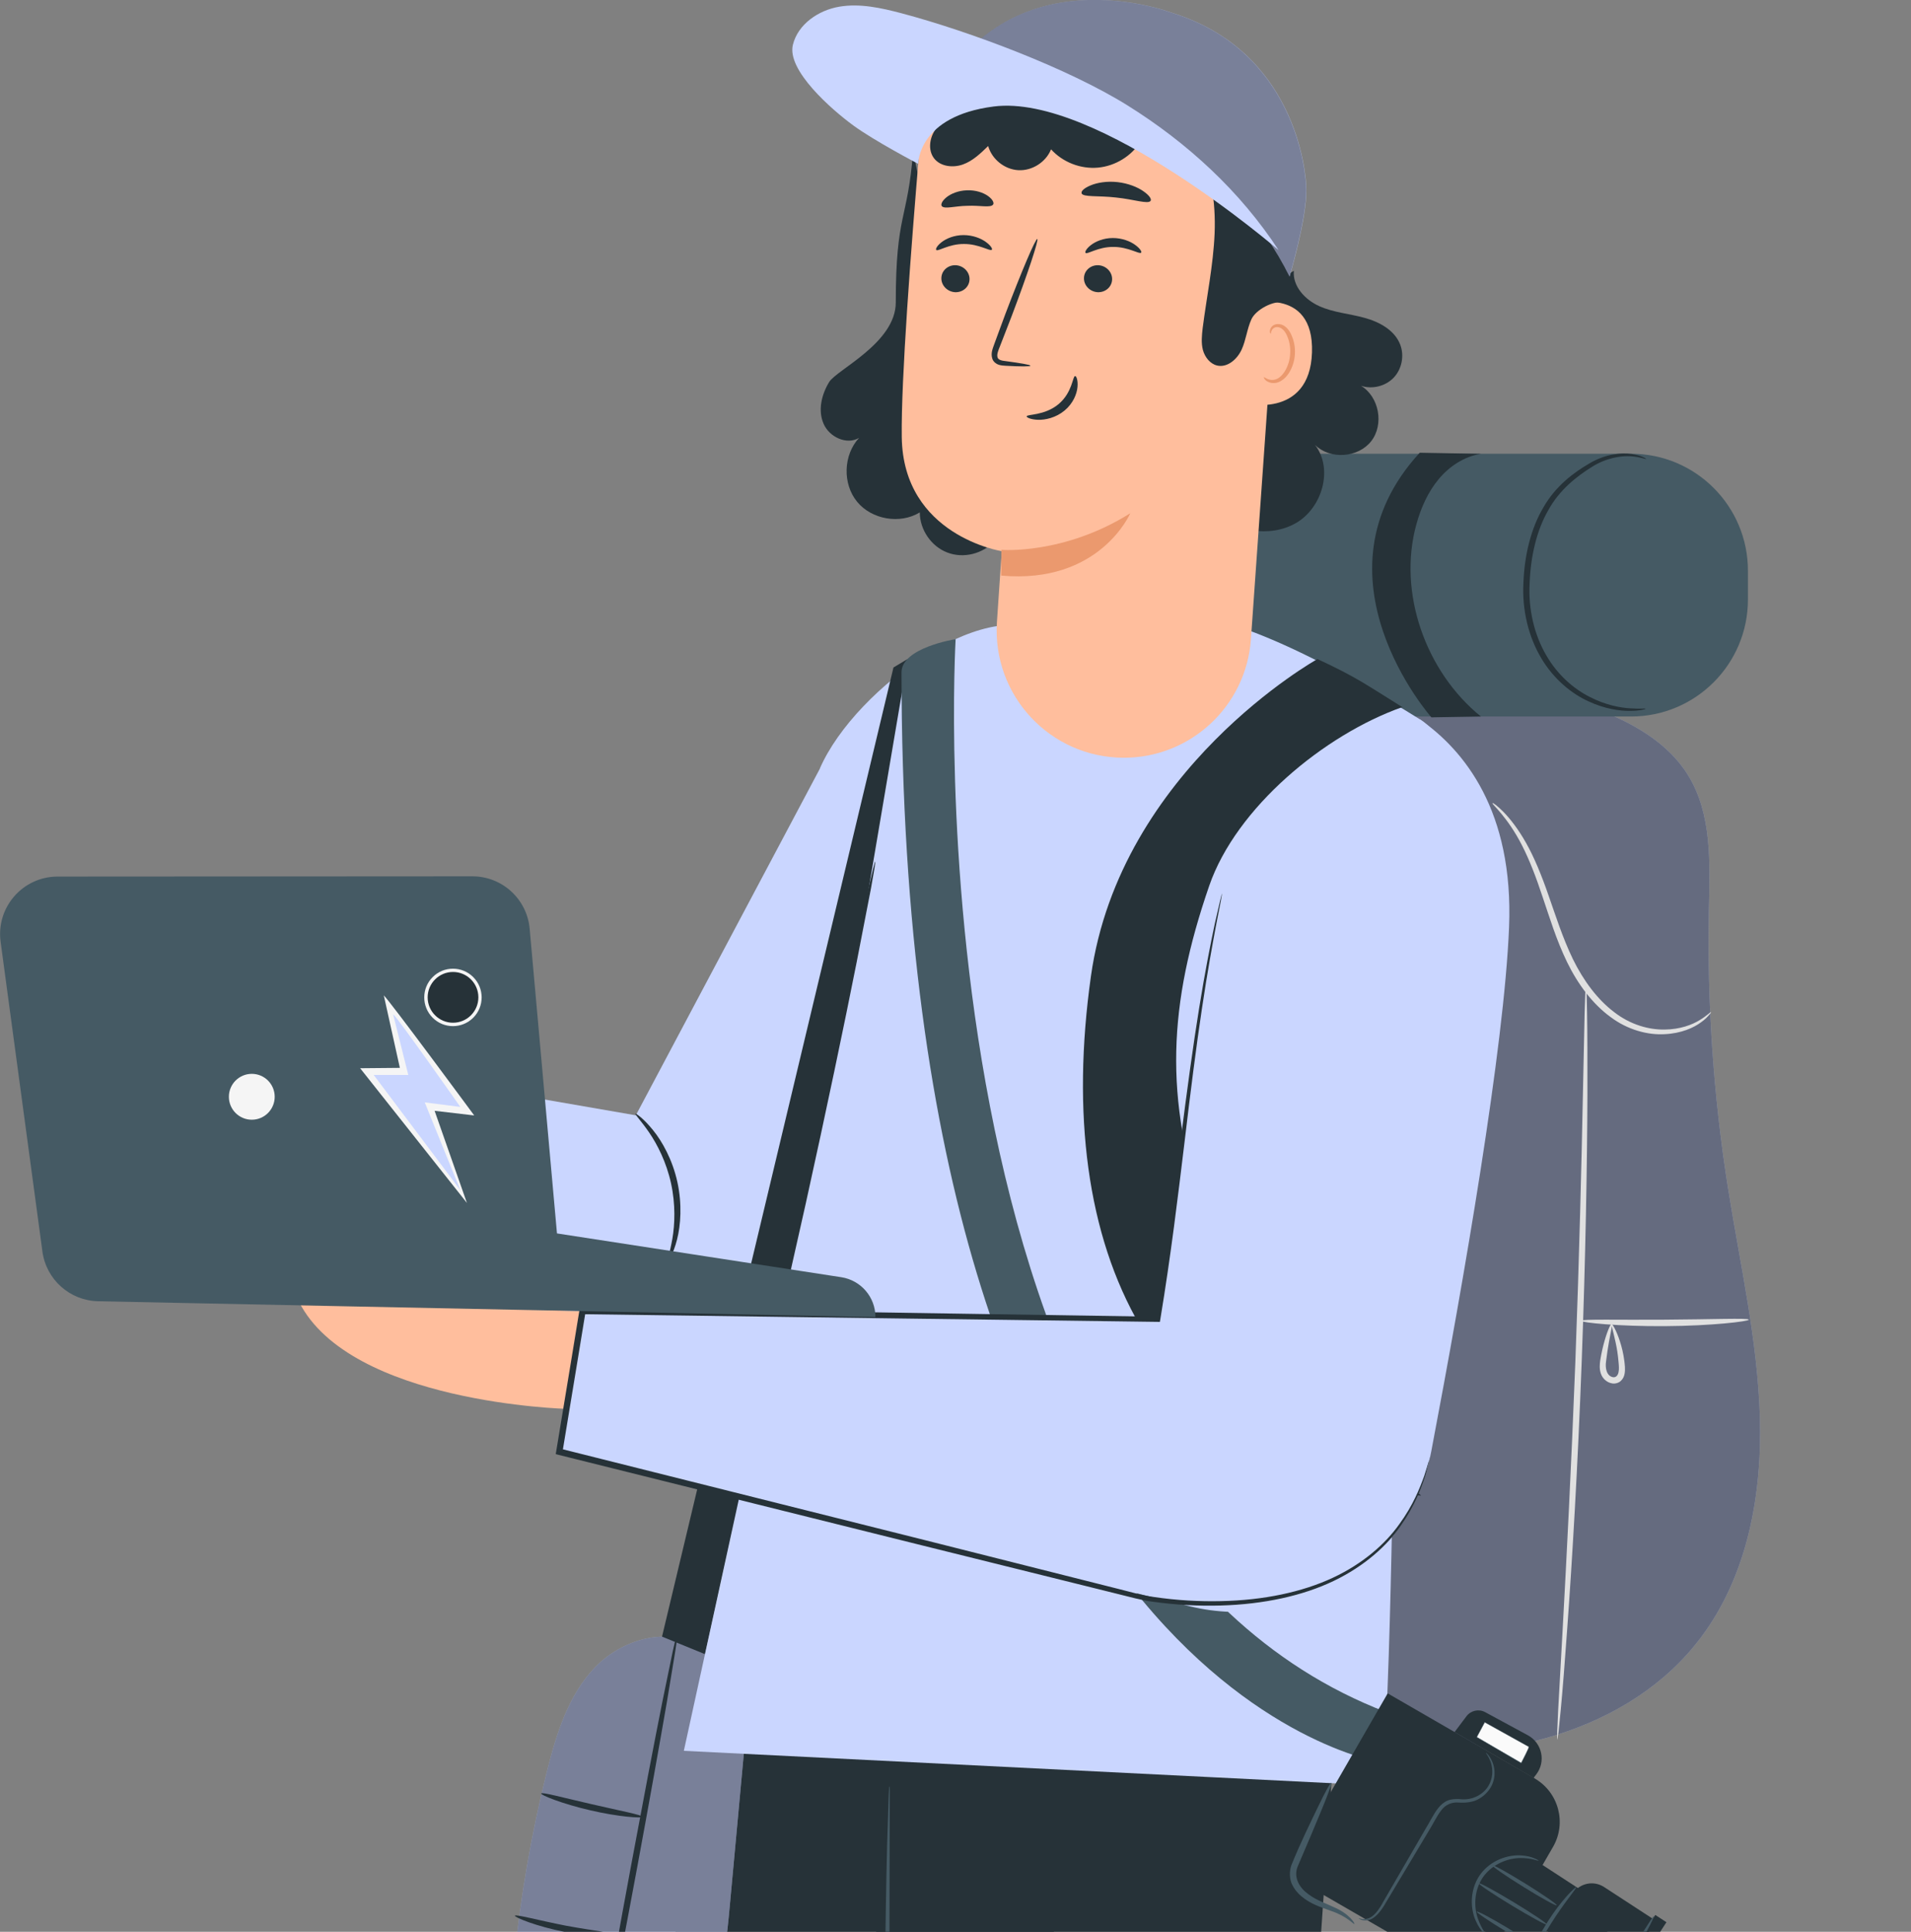 <svg width="187" height="189" viewBox="0 0 187 189" fill="none" xmlns="http://www.w3.org/2000/svg">
<rect x="0" y="0" width="187" height="189" fill="#808080" stroke="none"/>
<g clip-path="url(#clip0_539_23785)">
<path d="M72.952 148.221C71.843 150.43 54.097 265.946 54.097 265.946L40.811 343.698L70.793 351.444L88.217 273.717L101.753 198.579L107.668 157.173L72.952 148.221Z" fill="#263238"/>
<path d="M85.462 167.343L86.595 254.154C86.404 267.068 91.019 279.601 99.57 289.293L153.035 348.221L177.328 324.123L124.508 258.677L130.28 174.433L85.474 167.355L85.462 167.343Z" fill="#263238"/>
<path d="M87.024 174.803C87.024 174.803 87 174.922 86.988 175.173C86.977 175.447 86.953 175.806 86.941 176.259C86.905 177.262 86.869 178.658 86.809 180.437C86.714 184.065 86.631 189.317 86.571 195.81C86.44 208.797 86.643 226.725 86.309 246.526C86.249 251.48 85.987 256.314 86.189 261.005C86.285 263.344 86.523 265.648 86.929 267.88C87.108 268.99 87.477 270.076 87.823 271.139C88.312 272.141 88.682 273.18 89.254 274.099C91.341 277.882 93.786 281.177 96.1 284.22C98.437 287.24 100.727 289.974 102.826 292.444C107.048 297.374 110.578 301.265 112.987 303.975C114.168 305.311 115.098 306.35 115.754 307.102C116.052 307.436 116.291 307.71 116.47 307.913C116.637 308.092 116.72 308.188 116.732 308.176C116.732 308.176 116.672 308.069 116.517 307.866C116.35 307.651 116.124 307.364 115.849 307.006C115.253 306.254 114.347 305.18 113.166 303.795C110.805 301.038 107.334 297.099 103.16 292.134C101.085 289.639 98.831 286.906 96.517 283.874C94.228 280.831 91.819 277.536 89.767 273.8C87.489 270.136 87.048 265.576 86.809 260.945C86.619 256.302 86.881 251.468 86.941 246.503C87.275 226.689 87.012 208.761 87.024 195.774C87.036 189.317 87.048 184.077 87.06 180.401C87.06 178.622 87.072 177.214 87.072 176.223C87.072 175.77 87.072 175.412 87.072 175.137C87.072 174.886 87.06 174.767 87.048 174.767L87.024 174.803Z" fill="#455A64"/>
<path d="M80.238 75.185L62.218 109.119L20.537 101.898L15.301 123.753L63.923 136.417C66.153 137.121 68.539 137.205 70.817 136.667C75.241 135.629 78.807 132.37 80.226 128.05L97.972 81.881C99.594 77.68 102.957 69.026 99.642 65.982L102.945 62.533C97.447 57.496 83.733 67.14 80.226 75.185H80.238Z" fill="#CAD6FF"/>
<path d="M65.367 123.442C65.367 123.442 65.891 122.69 66.249 121.282C66.607 119.886 66.762 117.833 66.285 115.648C65.808 113.476 64.806 111.674 63.888 110.552C62.969 109.418 62.23 108.916 62.182 108.964C62.111 109.036 62.743 109.656 63.53 110.814C64.317 111.96 65.212 113.703 65.665 115.78C66.118 117.856 66.034 119.814 65.796 121.187C65.557 122.571 65.247 123.395 65.343 123.431L65.367 123.442Z" fill="#263238"/>
<path d="M68.455 161.1C65.271 159.083 60.823 160.408 58.211 163.141C55.599 165.875 54.442 169.646 53.524 173.299C51.997 179.398 50.924 185.605 50.304 191.859C50.089 194.056 49.934 196.335 50.65 198.424C51.64 201.36 54.347 203.593 57.388 204.189C60.429 204.786 63.697 203.795 66.01 201.742C70.125 198.102 70.9 192.074 71.401 186.596L73.667 162.031" fill="#CAD6FF"/>
<g opacity="0.4">
<path d="M68.455 161.1C65.271 159.083 60.823 160.408 58.211 163.141C55.599 165.875 54.442 169.646 53.524 173.299C51.997 179.398 50.924 185.605 50.304 191.859C50.089 194.056 49.934 196.335 50.65 198.424C51.64 201.36 54.347 203.593 57.388 204.189C60.429 204.786 63.697 203.795 66.01 201.742C70.125 198.102 70.9 192.074 71.401 186.596L73.667 162.031" fill="black"/>
</g>
<path d="M55.85 203.951C55.85 203.951 56.613 204.225 57.579 203.414C58.056 203.02 58.45 202.339 58.688 201.528C58.927 200.704 59.07 199.773 59.284 198.747C60.107 194.629 61.193 188.935 62.361 182.645C63.53 176.343 64.544 170.637 65.259 166.507C65.581 164.526 65.856 162.867 66.07 161.602C66.249 160.444 66.321 159.799 66.285 159.787C66.237 159.787 66.082 160.408 65.832 161.554C65.569 162.819 65.236 164.454 64.83 166.424C64.007 170.542 62.922 176.235 61.753 182.525C60.584 188.816 59.571 194.521 58.855 198.663C58.664 199.689 58.545 200.644 58.354 201.432C58.163 202.22 57.83 202.853 57.424 203.234C56.589 204.046 55.826 203.891 55.85 203.951Z" fill="#263238"/>
<path d="M52.94 175.459C52.88 175.614 55.015 176.486 57.782 177.118C60.536 177.763 62.838 177.906 62.862 177.751C62.886 177.572 60.656 177.154 57.925 176.522C55.194 175.901 52.999 175.292 52.952 175.471L52.94 175.459Z" fill="#263238"/>
<path d="M50.388 187.431C50.34 187.574 52.487 188.481 55.313 189.019C58.139 189.544 60.477 189.496 60.477 189.341C60.489 189.15 58.199 188.923 55.42 188.41C52.654 187.873 50.435 187.252 50.376 187.431H50.388Z" fill="#263238"/>
<path d="M64.782 160.122L87.43 65.302L88.813 64.478L83.065 98.4L68.992 161.84L64.782 160.122Z" fill="#263238"/>
<path d="M131.174 67.546C139.427 65.708 148.216 66.328 156.123 69.324C159.665 70.661 163.184 72.607 165.175 75.829C167.537 79.637 167.322 84.423 167.227 88.899C167.036 98.007 167.656 107.126 169.075 116.125C170.256 123.621 171.985 131.057 172.212 138.637C172.438 146.216 171.007 154.13 166.451 160.193C159.439 169.539 146.475 172.523 134.859 171.353C128.741 170.745 122.599 169.121 117.519 165.66C112.438 162.198 108.515 156.72 107.895 150.597" fill="#CAD6FF"/>
<g opacity="0.5">
<path d="M131.174 67.546C139.427 65.708 148.216 66.328 156.123 69.324C159.665 70.661 163.184 72.607 165.175 75.829C167.537 79.637 167.322 84.423 167.227 88.899C167.036 98.007 167.656 107.126 169.075 116.125C170.256 123.621 171.985 131.057 172.212 138.637C172.438 146.216 171.007 154.13 166.451 160.193C159.439 169.539 146.475 172.523 134.859 171.353C128.741 170.745 122.599 169.121 117.519 165.66C112.438 162.198 108.515 156.72 107.895 150.597" fill="black"/>
</g>
<path d="M146.046 78.587C145.962 78.658 147.513 79.912 148.932 82.704C149.647 84.089 150.315 85.82 150.959 87.777C151.627 89.735 152.283 91.943 153.344 94.127C154.406 96.311 155.849 98.221 157.578 99.487C159.284 100.776 161.275 101.277 162.885 101.181C164.507 101.11 165.748 100.549 166.463 100.012C166.833 99.749 167.071 99.499 167.226 99.319C167.381 99.14 167.453 99.045 167.429 99.021C167.381 98.985 167.059 99.355 166.332 99.797C165.604 100.25 164.412 100.716 162.885 100.728C161.359 100.752 159.534 100.262 157.936 99.009C156.326 97.792 154.954 95.954 153.917 93.841C152.891 91.716 152.211 89.532 151.52 87.574C150.84 85.605 150.113 83.85 149.337 82.478C148.562 81.093 147.751 80.079 147.131 79.446C146.511 78.813 146.093 78.539 146.07 78.575L146.046 78.587Z" fill="#E0E0E0"/>
<path d="M152.391 170.184C152.391 170.184 152.45 169.933 152.51 169.444C152.57 168.883 152.641 168.178 152.725 167.295C152.904 165.433 153.118 162.724 153.357 159.381C153.846 152.697 154.394 143.447 154.776 133.23C155.158 123 155.313 113.738 155.336 107.042C155.336 103.688 155.336 100.978 155.301 99.105C155.277 98.221 155.265 97.505 155.253 96.944C155.229 96.455 155.217 96.192 155.193 96.192C155.169 96.192 155.146 96.455 155.134 96.944C155.122 97.505 155.098 98.221 155.062 99.105C155.026 101.062 154.967 103.748 154.895 107.042C154.764 113.738 154.537 123 154.156 133.218C153.762 143.435 153.285 152.673 152.915 159.369C152.737 162.652 152.582 165.349 152.474 167.295C152.438 168.178 152.403 168.894 152.379 169.455C152.367 169.945 152.367 170.207 152.379 170.207L152.391 170.184Z" fill="#E0E0E0"/>
<path d="M154.752 129.231C154.74 129.398 158.401 129.78 162.945 129.744C167.489 129.72 171.138 129.279 171.126 129.112C171.115 128.933 167.453 129.088 162.933 129.112C158.425 129.148 154.752 129.04 154.74 129.219L154.752 129.231Z" fill="#E0E0E0"/>
<path d="M157.722 129.482C157.65 129.458 157.328 130.078 157.018 131.165C156.863 131.702 156.708 132.358 156.589 133.098C156.541 133.48 156.493 133.91 156.648 134.375C156.803 134.853 157.221 135.271 157.793 135.354C158.079 135.39 158.413 135.294 158.616 135.092C158.831 134.889 158.938 134.626 158.974 134.399C159.057 133.922 158.986 133.516 158.95 133.158C158.855 132.418 158.688 131.749 158.509 131.212C158.163 130.138 157.781 129.529 157.722 129.565C157.638 129.601 157.865 130.257 158.091 131.32C158.211 131.857 158.318 132.501 158.378 133.218C158.413 133.576 158.449 133.958 158.378 134.268C158.306 134.59 158.115 134.769 157.865 134.745C157.221 134.65 157.054 133.862 157.161 133.182C157.245 132.466 157.352 131.821 157.447 131.272C157.65 130.186 157.805 129.517 157.722 129.494V129.482Z" fill="#E0E0E0"/>
<path d="M125.08 44.39H159.606C165.922 44.39 171.043 49.515 171.043 55.837V58.653C171.043 64.975 165.922 70.1 159.606 70.1H125.08C118.764 70.1 113.643 64.975 113.643 58.653V55.837C113.643 49.515 118.764 44.39 125.08 44.39Z" fill="#455A64"/>
<path d="M161.108 44.915C161.108 44.915 161.001 44.819 160.763 44.712C160.524 44.605 160.154 44.485 159.653 44.414C158.675 44.27 157.125 44.402 155.563 45.321C154.036 46.204 152.247 47.517 151.043 49.618C149.814 51.671 149.182 54.285 149.075 56.982C148.92 59.716 149.6 62.365 150.828 64.407C152.045 66.46 153.798 67.868 155.42 68.608C157.054 69.372 158.52 69.563 159.51 69.551C160.011 69.551 160.393 69.503 160.643 69.456C160.906 69.408 161.037 69.372 161.025 69.348C161.025 69.288 160.476 69.372 159.51 69.3C158.544 69.241 157.137 68.99 155.599 68.202C154.06 67.438 152.438 66.078 151.305 64.108C150.16 62.151 149.528 59.632 149.683 57.006C149.791 54.368 150.375 51.862 151.52 49.892C152.617 47.899 154.311 46.598 155.754 45.691C157.209 44.772 158.652 44.581 159.606 44.641C160.572 44.712 161.073 44.963 161.085 44.903L161.108 44.915Z" fill="#263238"/>
<path d="M138.926 44.294L144.913 44.402C143.291 44.653 141.824 45.619 140.775 46.885C139.725 48.15 139.045 49.69 138.604 51.277C136.744 57.973 139.511 65.731 144.913 70.1L140.071 70.184C140.071 70.184 127.823 56.362 138.926 44.294Z" fill="#263238"/>
<path d="M135.205 174.707C136.112 166.663 136.434 135.402 136.434 135.402C137.567 120.84 138.115 104.941 138.986 94.354C139.797 84.388 143.697 73.347 138.998 70.41C122.158 59.895 116.565 60.301 116.565 60.301L107.537 60.42C96.768 61.232 88.813 68.501 87.215 78.467L66.917 171.294L135.205 174.707Z" fill="#CAD6FF"/>
<path d="M70.793 151.074C70.793 151.074 70.888 150.847 71.02 150.418C71.163 149.916 71.33 149.272 71.544 148.496C71.986 146.825 72.606 144.39 73.345 141.382C74.824 135.366 76.78 127.047 78.831 117.82C80.871 108.594 82.624 100.215 83.828 94.139C84.401 91.167 84.878 88.721 85.224 86.942C85.367 86.142 85.474 85.498 85.569 84.973C85.641 84.519 85.665 84.28 85.653 84.28C85.629 84.28 85.557 84.507 85.45 84.949C85.331 85.462 85.176 86.106 84.985 86.894C84.591 88.673 84.055 91.096 83.399 94.056C82.063 100.179 80.238 108.498 78.223 117.689C76.16 126.868 74.299 135.175 72.916 141.287C72.248 144.247 71.699 146.67 71.306 148.436C71.139 149.224 70.996 149.869 70.888 150.382C70.805 150.836 70.769 151.062 70.781 151.074H70.793Z" fill="#263238"/>
<path d="M126.607 26.498C126.476 28.014 127.716 29.339 129.111 29.959C130.495 30.58 132.045 30.688 133.512 31.093C134.979 31.487 136.482 32.311 137.018 33.719C137.436 34.806 137.173 36.118 136.374 36.954C135.575 37.789 134.275 38.112 133.178 37.742C134.955 38.816 135.456 41.526 134.18 43.161C132.904 44.796 130.161 44.987 128.682 43.531C130.495 45.882 129.386 49.69 126.822 51.17C124.245 52.65 120.811 51.993 118.533 50.084C116.255 48.174 115.039 45.238 114.621 42.301C114.204 39.365 114.502 36.369 114.812 33.421" fill="#263238"/>
<path d="M97.316 52.924C96.195 54.189 94.275 54.667 92.701 54.058C91.127 53.461 90.006 51.826 90.006 50.131C88.074 51.313 85.295 50.835 83.864 49.081C82.433 47.326 82.516 44.509 84.067 42.838C82.85 43.566 81.133 42.755 80.584 41.442C80.024 40.141 80.393 38.601 81.133 37.383C81.872 36.166 87.656 33.552 87.656 29.589C87.656 20.84 88.825 21.616 89.35 14.812" fill="#263238"/>
<path d="M125.224 22.559L122.409 62.545C121.944 69.074 116.518 74.135 109.982 74.135C102.779 74.135 97.078 68.047 97.555 60.85C97.806 57.042 98.032 53.927 98.032 53.927C98.032 53.927 88.36 52.423 88.241 42.743C88.169 37.157 89.135 24.469 89.958 14.753C90.519 8.188 96.017 3.139 102.6 3.139H108.444C118.509 3.724 126.094 12.509 125.235 22.559H125.224Z" fill="#FFBE9D"/>
<path d="M97.996 53.796C97.996 53.796 104.102 54.297 110.602 50.215C110.602 50.215 107.621 57.185 97.972 56.314L97.996 53.808V53.796Z" fill="#EB996E"/>
<path d="M92.117 27.19C92.093 27.918 92.689 28.539 93.453 28.587C94.216 28.623 94.848 28.073 94.872 27.345C94.896 26.617 94.299 25.997 93.536 25.949C92.773 25.913 92.141 26.462 92.117 27.19Z" fill="#263238"/>
<path d="M91.616 24.457C91.783 24.636 92.833 23.86 94.323 23.872C95.802 23.86 96.899 24.624 97.054 24.433C97.138 24.349 96.959 24.027 96.482 23.681C96.017 23.335 95.218 23.001 94.288 23.001C93.357 23.001 92.582 23.347 92.141 23.693C91.688 24.039 91.533 24.373 91.616 24.445V24.457Z" fill="#263238"/>
<path d="M106.071 27.19C106.047 27.918 106.643 28.539 107.406 28.587C108.17 28.623 108.802 28.073 108.825 27.345C108.849 26.617 108.253 25.997 107.49 25.949C106.727 25.913 106.094 26.462 106.071 27.19Z" fill="#263238"/>
<path d="M106.226 24.743C106.393 24.922 107.442 24.146 108.933 24.158C110.412 24.146 111.509 24.91 111.664 24.719C111.747 24.636 111.568 24.314 111.091 23.968C110.626 23.621 109.827 23.287 108.897 23.287C107.967 23.287 107.192 23.633 106.75 23.979C106.297 24.326 106.142 24.66 106.226 24.731V24.743Z" fill="#263238"/>
<path d="M100.823 35.772C100.823 35.689 99.905 35.533 98.414 35.331C98.033 35.295 97.675 35.211 97.615 34.961C97.52 34.686 97.687 34.28 97.866 33.839C98.223 32.919 98.593 31.953 98.987 30.95C100.549 26.832 101.67 23.442 101.503 23.383C101.336 23.323 99.941 26.605 98.378 30.723C98.009 31.738 97.639 32.705 97.305 33.636C97.162 34.065 96.912 34.555 97.114 35.128C97.222 35.414 97.496 35.617 97.734 35.689C97.973 35.76 98.188 35.772 98.378 35.784C99.881 35.868 100.823 35.868 100.823 35.784V35.772Z" fill="#263238"/>
<path d="M105.2 36.799C104.961 36.787 104.949 38.398 103.578 39.544C102.194 40.69 100.477 40.511 100.465 40.738C100.441 40.833 100.847 41.048 101.574 41.072C102.29 41.096 103.327 40.869 104.174 40.165C105.021 39.461 105.379 38.53 105.438 37.861C105.498 37.181 105.319 36.787 105.212 36.799H105.2Z" fill="#263238"/>
<path d="M105.832 18.907C105.975 19.312 107.466 19.122 109.207 19.324C110.96 19.503 112.355 20.005 112.594 19.647C112.701 19.468 112.451 19.098 111.878 18.704C111.318 18.31 110.411 17.94 109.374 17.82C108.324 17.701 107.37 17.868 106.738 18.131C106.094 18.393 105.772 18.704 105.844 18.895L105.832 18.907Z" fill="#263238"/>
<path d="M92.153 20.16C92.415 20.494 93.441 20.148 94.669 20.136C95.897 20.076 96.947 20.363 97.185 20.005C97.293 19.838 97.126 19.491 96.673 19.169C96.219 18.847 95.468 18.584 94.621 18.62C93.775 18.644 93.047 18.954 92.618 19.301C92.188 19.647 92.045 19.993 92.153 20.16Z" fill="#263238"/>
<path d="M121.956 29.828C122.123 29.756 128.599 27.859 128.384 34.483C128.169 41.096 121.574 39.52 121.574 39.329C121.574 39.138 121.956 29.828 121.956 29.828Z" fill="#FFBE9D"/>
<path d="M123.685 36.882C123.685 36.882 123.793 36.966 123.995 37.061C124.186 37.157 124.508 37.228 124.854 37.109C125.558 36.87 126.19 35.784 126.249 34.59C126.285 33.994 126.178 33.409 125.975 32.931C125.784 32.442 125.486 32.096 125.14 32.024C124.794 31.929 124.532 32.132 124.448 32.323C124.353 32.502 124.389 32.633 124.353 32.645C124.329 32.657 124.21 32.526 124.281 32.263C124.317 32.132 124.401 31.977 124.556 31.857C124.723 31.738 124.949 31.678 125.2 31.714C125.713 31.762 126.154 32.251 126.369 32.776C126.619 33.313 126.75 33.958 126.714 34.638C126.631 35.975 125.903 37.193 124.937 37.443C124.472 37.551 124.091 37.395 123.888 37.24C123.685 37.073 123.661 36.918 123.685 36.906V36.882Z" fill="#EB996E"/>
<path d="M125.641 29.601C124.627 29.363 122.886 30.294 122.457 31.236C122.027 32.179 121.932 33.254 121.503 34.197C121.073 35.14 120.107 35.999 119.094 35.76C118.402 35.593 117.901 34.937 117.71 34.244C117.531 33.552 117.603 32.824 117.686 32.108C118.08 29.016 118.724 25.949 118.855 22.846C118.974 19.73 118.533 16.495 116.899 13.846C115.265 11.196 112.272 9.238 109.159 9.489C107.108 9.656 105.224 10.73 103.172 11.017C100.751 11.351 98.187 10.504 96.458 8.773C96.231 8.546 95.206 7.866 95.206 7.866C95.206 7.711 95.361 6.326 95.897 5.825C99.952 2.077 107.251 1.026 112.594 2.375C117.949 3.724 122.958 7.508 125.259 12.521C127.561 17.534 126.881 24.517 125.605 29.589" fill="#263238"/>
<path d="M89.839 13.261C89.839 13.261 115.206 5.097 126.19 27.059C126.19 27.059 127.835 21.556 127.835 18.608C127.835 16.639 126.655 4.918 114.609 1.229C114.609 1.229 96.458 -5.705 89.851 13.249L89.839 13.261Z" fill="#CAD6FF"/>
<path d="M111.64 13.81C110.745 15.254 109.147 16.245 107.442 16.4C105.748 16.555 103.995 15.875 102.85 14.61C102.349 15.863 101.002 16.722 99.654 16.651C98.306 16.579 97.066 15.588 96.696 14.287C95.957 15.004 95.194 15.744 94.228 16.09C93.262 16.436 92.045 16.305 91.413 15.505C90.769 14.681 90.96 13.428 91.592 12.592C92.224 11.757 93.202 11.268 94.168 10.862C97.185 9.597 100.501 8.976 103.745 9.406C106.977 9.847 110.113 11.411 112.141 13.977" fill="#263238"/>
<g opacity="0.4">
<path d="M89.839 13.261C89.839 13.261 92.725 9.823 97.901 9.597C105.39 9.262 119.392 13.476 126.177 27.059C126.177 27.059 127.823 21.556 127.823 18.608C127.823 16.639 126.643 4.918 114.597 1.229C114.597 1.229 96.446 -5.705 89.839 13.249V13.261Z" fill="black"/>
</g>
<path d="M125.128 24.493C121.372 18.728 116.184 13.965 110.352 10.325C104.52 6.684 94.872 3.068 88.229 1.301C86.237 0.776 84.15 0.31 82.123 0.656C80.084 1.003 78.092 2.363 77.591 4.369C76.959 6.875 81.407 10.742 83.495 12.27C85.582 13.798 89.851 16.03 89.851 16.03C89.851 16.03 89.791 11.375 97.233 10.42C107.347 9.119 125.14 24.493 125.14 24.493H125.128Z" fill="#CAD6FF"/>
<path d="M55.432 137.837C55.432 137.837 34.287 137.288 29.266 127.381L57.006 128.288L55.432 137.849V137.837Z" fill="#FFBE9D"/>
<path d="M88.217 65.767C88.217 165.684 135.396 172.487 135.396 172.487L135.682 167.522C88.431 149.451 93.512 62.533 93.512 62.533C93.512 62.533 88.217 63.356 88.217 65.779V65.767Z" fill="#455A64"/>
<path d="M150.189 173.993L135.792 165.674L125.69 183.184L140.088 191.504C142.432 192.859 145.42 192.049 146.767 189.713L151.973 180.688C153.321 178.352 152.517 175.352 150.183 174.003L150.189 173.993Z" fill="#263238"/>
<path d="M149.56 181.562L158.365 187.3L153.725 194.432L144.92 188.694L149.56 181.562Z" fill="#263238"/>
<path d="M162.055 187.936L156.968 184.62C155.938 183.95 154.569 184.239 153.898 185.269L150.052 191.181C149.382 192.211 149.672 193.582 150.701 194.253L155.788 197.568L162.055 187.936Z" fill="#263238"/>
<path d="M150.065 173.943L150.315 173.621C151.293 172.368 150.912 170.542 149.516 169.778L145.33 167.51C144.71 167.176 143.935 167.343 143.506 167.904L142.337 169.456L150.053 173.932L150.065 173.943Z" fill="#263238"/>
<path d="M161.978 187.353L163.067 188.062L156.371 198.355L155.281 197.645L161.978 187.353Z" fill="#263238"/>
<path d="M155.444 197.374C155.444 197.374 155.921 196.897 156.565 196.049C157.209 195.202 158.067 193.996 158.95 192.623C159.832 191.251 160.584 189.974 161.097 189.031C161.609 188.088 161.884 187.491 161.836 187.467C161.788 187.443 161.43 187.992 160.858 188.899C160.119 190.069 159.403 191.191 158.628 192.421C157.829 193.626 157.101 194.748 156.338 195.894C155.742 196.777 155.384 197.338 155.432 197.374H155.444Z" fill="#455A64"/>
<path d="M149.6 192.015C149.707 192.062 150.47 190.248 151.758 188.219C153.034 186.178 154.322 184.71 154.239 184.638C154.179 184.567 152.736 185.951 151.436 188.028C150.124 190.093 149.504 191.991 149.6 192.015Z" fill="#455A64"/>
<path d="M146.034 182.502C145.974 182.585 147.346 183.54 149.087 184.614C150.828 185.7 152.283 186.5 152.331 186.405C152.379 186.309 151.007 185.366 149.278 184.292C147.537 183.218 146.094 182.406 146.034 182.502Z" fill="#455A64"/>
<path d="M144.71 184.256C144.65 184.34 146.105 185.319 147.942 186.429C149.779 187.539 151.305 188.374 151.353 188.279C151.401 188.183 149.958 187.216 148.121 186.106C146.284 184.996 144.758 184.161 144.71 184.256Z" fill="#455A64"/>
<path d="M144.507 187.025C144.46 187.109 145.7 187.956 147.298 188.923C148.884 189.878 150.22 190.582 150.279 190.499C150.327 190.415 149.087 189.568 147.489 188.601C145.903 187.646 144.567 186.942 144.507 187.025Z" fill="#455A64"/>
<path d="M145.509 189.353C145.509 189.353 145.02 188.816 144.638 187.765C144.257 186.751 144.161 185.068 145.104 183.671C146.07 182.287 147.691 181.786 148.765 181.786C149.874 181.762 150.53 182.108 150.554 182.036C150.554 182.012 150.411 181.917 150.112 181.797C149.814 181.666 149.349 181.547 148.765 181.523C147.62 181.463 145.867 181.941 144.793 183.469C143.756 185.008 143.923 186.834 144.388 187.873C144.615 188.41 144.889 188.804 145.115 189.043C145.342 189.281 145.485 189.377 145.497 189.365L145.509 189.353Z" fill="#455A64"/>
<path d="M149.6 170.9C149.636 171.008 148.86 172.488 148.86 172.488L144.507 169.957L145.283 168.501L149.6 170.9Z" fill="#FAFAFA"/>
<path d="M148.861 172.511C148.992 172.249 149.648 171.007 149.6 170.9L145.271 168.489L144.484 169.969H144.496L148.861 172.523V172.511ZM149.588 170.912C149.588 171.019 149.147 171.902 148.849 172.463L144.532 169.945L145.295 168.525L149.588 170.912Z" fill="#455A64"/>
<path d="M132.963 187.682C132.963 187.682 133.238 187.98 133.858 187.861C134.502 187.765 135.122 187.025 135.623 186.13C136.803 184.161 138.235 181.762 139.821 179.112C140.25 178.431 140.572 177.715 141.013 177.142C141.443 176.546 142.075 176.295 142.754 176.355C143.434 176.402 144.186 176.319 144.734 175.985C145.295 175.662 145.712 175.197 145.963 174.707C146.452 173.693 146.225 172.738 145.963 172.225C145.831 171.95 145.688 171.771 145.593 171.652C145.486 171.532 145.426 171.485 145.414 171.497C145.39 171.521 145.617 171.759 145.831 172.284C146.034 172.798 146.189 173.693 145.724 174.588C145.271 175.483 144.138 176.211 142.766 176.008C142.421 176.008 142.027 176.008 141.645 176.164C141.276 176.319 140.966 176.605 140.727 176.904C140.238 177.536 139.928 178.241 139.499 178.921C137.948 181.583 136.553 183.994 135.408 185.975C134.919 186.894 134.394 187.574 133.822 187.706C133.273 187.861 132.975 187.634 132.963 187.67V187.682Z" fill="#455A64"/>
<path d="M130.268 174.421C130.184 174.385 129.707 175.257 129.004 176.713C128.3 178.181 127.322 180.138 126.368 182.478C126.153 183.098 126.165 183.874 126.475 184.447C126.774 185.032 127.227 185.462 127.68 185.784C128.61 186.441 129.576 186.691 130.304 186.978C131.818 187.491 132.45 188.279 132.522 188.231C132.617 188.195 132.021 187.216 130.483 186.572C129.743 186.214 128.825 185.927 128.026 185.319C127.203 184.734 126.559 183.743 126.964 182.657C128.873 178.205 130.447 174.481 130.268 174.421Z" fill="#455A64"/>
<path d="M139.069 146.335C139.069 146.335 121.967 130.616 117.913 119.05C113.858 107.484 114.335 98.233 118.33 86.655C120.978 79.004 129.588 71.879 137.221 69.181C133.548 66.901 132.868 66.328 128.92 64.478C128.92 64.478 109.6 75.245 106.75 95.524C102.993 122.237 112.677 143.22 139.069 146.335Z" fill="#263238"/>
<path d="M129.027 74.147C136.052 70.064 139.141 70.339 138.998 70.422C143.255 73.406 148.133 79.327 147.668 90.726C147.191 102.518 143.231 125.292 140.071 141.919C137.996 152.841 127.203 159.787 116.41 157.15L54.728 142.05L56.994 128.288L113.285 129.1L119.189 89.21C119.189 89.21 123.017 77.644 129.027 74.147Z" fill="#CAD6FF"/>
<path d="M139.928 142.623C139.928 142.623 139.868 142.779 139.773 143.077C139.677 143.375 139.558 143.829 139.367 144.402C138.95 145.548 138.294 147.255 136.922 149.129C135.587 151.014 133.404 152.972 130.411 154.369C127.417 155.765 123.649 156.565 119.463 156.648C117.376 156.696 115.169 156.577 112.903 156.242C111.77 156.099 110.661 155.753 109.493 155.467C108.336 155.168 107.143 154.87 105.939 154.571C101.12 153.354 95.957 152.053 90.506 150.68C79.606 147.947 67.561 144.927 54.812 141.728L55.038 142.074C55.527 139.126 56.04 135.987 56.565 132.824C56.815 131.308 57.066 129.792 57.304 128.312L56.994 128.575C78.103 128.861 97.531 129.124 113.285 129.327H113.5L113.535 129.124C114.585 122.786 115.277 116.985 115.897 111.864C116.505 106.744 117.066 102.316 117.614 98.687C118.151 95.058 118.676 92.242 119.033 90.332C119.212 89.401 119.355 88.673 119.463 88.147C119.558 87.658 119.582 87.395 119.582 87.395C119.582 87.395 119.498 87.646 119.391 88.135C119.272 88.649 119.105 89.377 118.89 90.296C118.485 92.206 117.924 95.011 117.34 98.639C116.755 102.256 116.147 106.696 115.503 111.805C114.847 116.913 114.132 122.714 113.046 129.028L113.297 128.825C97.543 128.575 78.115 128.276 57.006 127.954H56.744L56.696 128.217C56.458 129.697 56.207 131.213 55.957 132.729C55.432 135.903 54.919 139.031 54.43 141.979L54.382 142.265L54.657 142.337C67.406 145.512 79.463 148.52 90.363 151.229C95.813 152.578 100.989 153.867 105.807 155.061C107.012 155.359 108.205 155.658 109.361 155.944C110.518 156.219 111.663 156.565 112.82 156.708C115.122 157.03 117.34 157.138 119.451 157.078C123.673 156.959 127.489 156.123 130.518 154.667C133.547 153.211 135.754 151.194 137.077 149.26C138.437 147.326 139.069 145.596 139.451 144.438C139.63 143.853 139.725 143.387 139.808 143.089C139.88 142.779 139.916 142.623 139.904 142.623H139.928Z" fill="#263238"/>
<path d="M85.653 128.861L9.6 127.309C6.834 127.25 4.52 125.185 4.15 122.44L0.06 92.146C-0.394 88.768 2.218 85.772 5.629 85.76L46.225 85.736C49.135 85.736 51.568 87.956 51.83 90.857L54.502 120.673L82.325 124.958C84.245 125.256 85.665 126.904 85.665 128.849L85.653 128.861Z" fill="#455A64"/>
<path d="M37.543 97.374C38.02 97.756 46.404 109.131 46.404 109.131L42.528 108.677L45.689 117.689L35.242 104.512L39.129 104.476L37.555 97.374H37.543Z" fill="#F5F5F5"/>
<path d="M38.486 99.248C38.963 99.63 45.045 108.296 45.045 108.296L41.562 107.854L45.045 116.436L36.566 105.168H39.953L38.474 99.26L38.486 99.248Z" fill="#CAD6FF"/>
<path d="M46.309 95.596C45.211 94.497 43.434 94.497 42.337 95.596C41.24 96.694 41.24 98.472 42.337 99.57C43.434 100.668 45.211 100.668 46.309 99.57C47.406 98.472 47.406 96.694 46.309 95.596Z" fill="#F5F5F5"/>
<path d="M44.329 100.06C42.959 100.06 41.848 98.948 41.848 97.577C41.848 96.206 42.959 95.094 44.329 95.094C45.699 95.094 46.81 96.206 46.81 97.577C46.81 98.948 45.699 100.06 44.329 100.06Z" fill="#263238"/>
<path d="M24.639 109.549C23.401 109.549 22.397 108.544 22.397 107.305C22.397 106.065 23.401 105.061 24.639 105.061C25.878 105.061 26.881 106.065 26.881 107.305C26.881 108.544 25.878 109.549 24.639 109.549Z" fill="#F5F5F5"/>
</g>
<defs>
<clipPath id="clip0_539_23785">
<rect width="187" height="189" fill="white" transform="matrix(-1 0 0 1 187 0)"/>
</clipPath>
</defs>
</svg>
